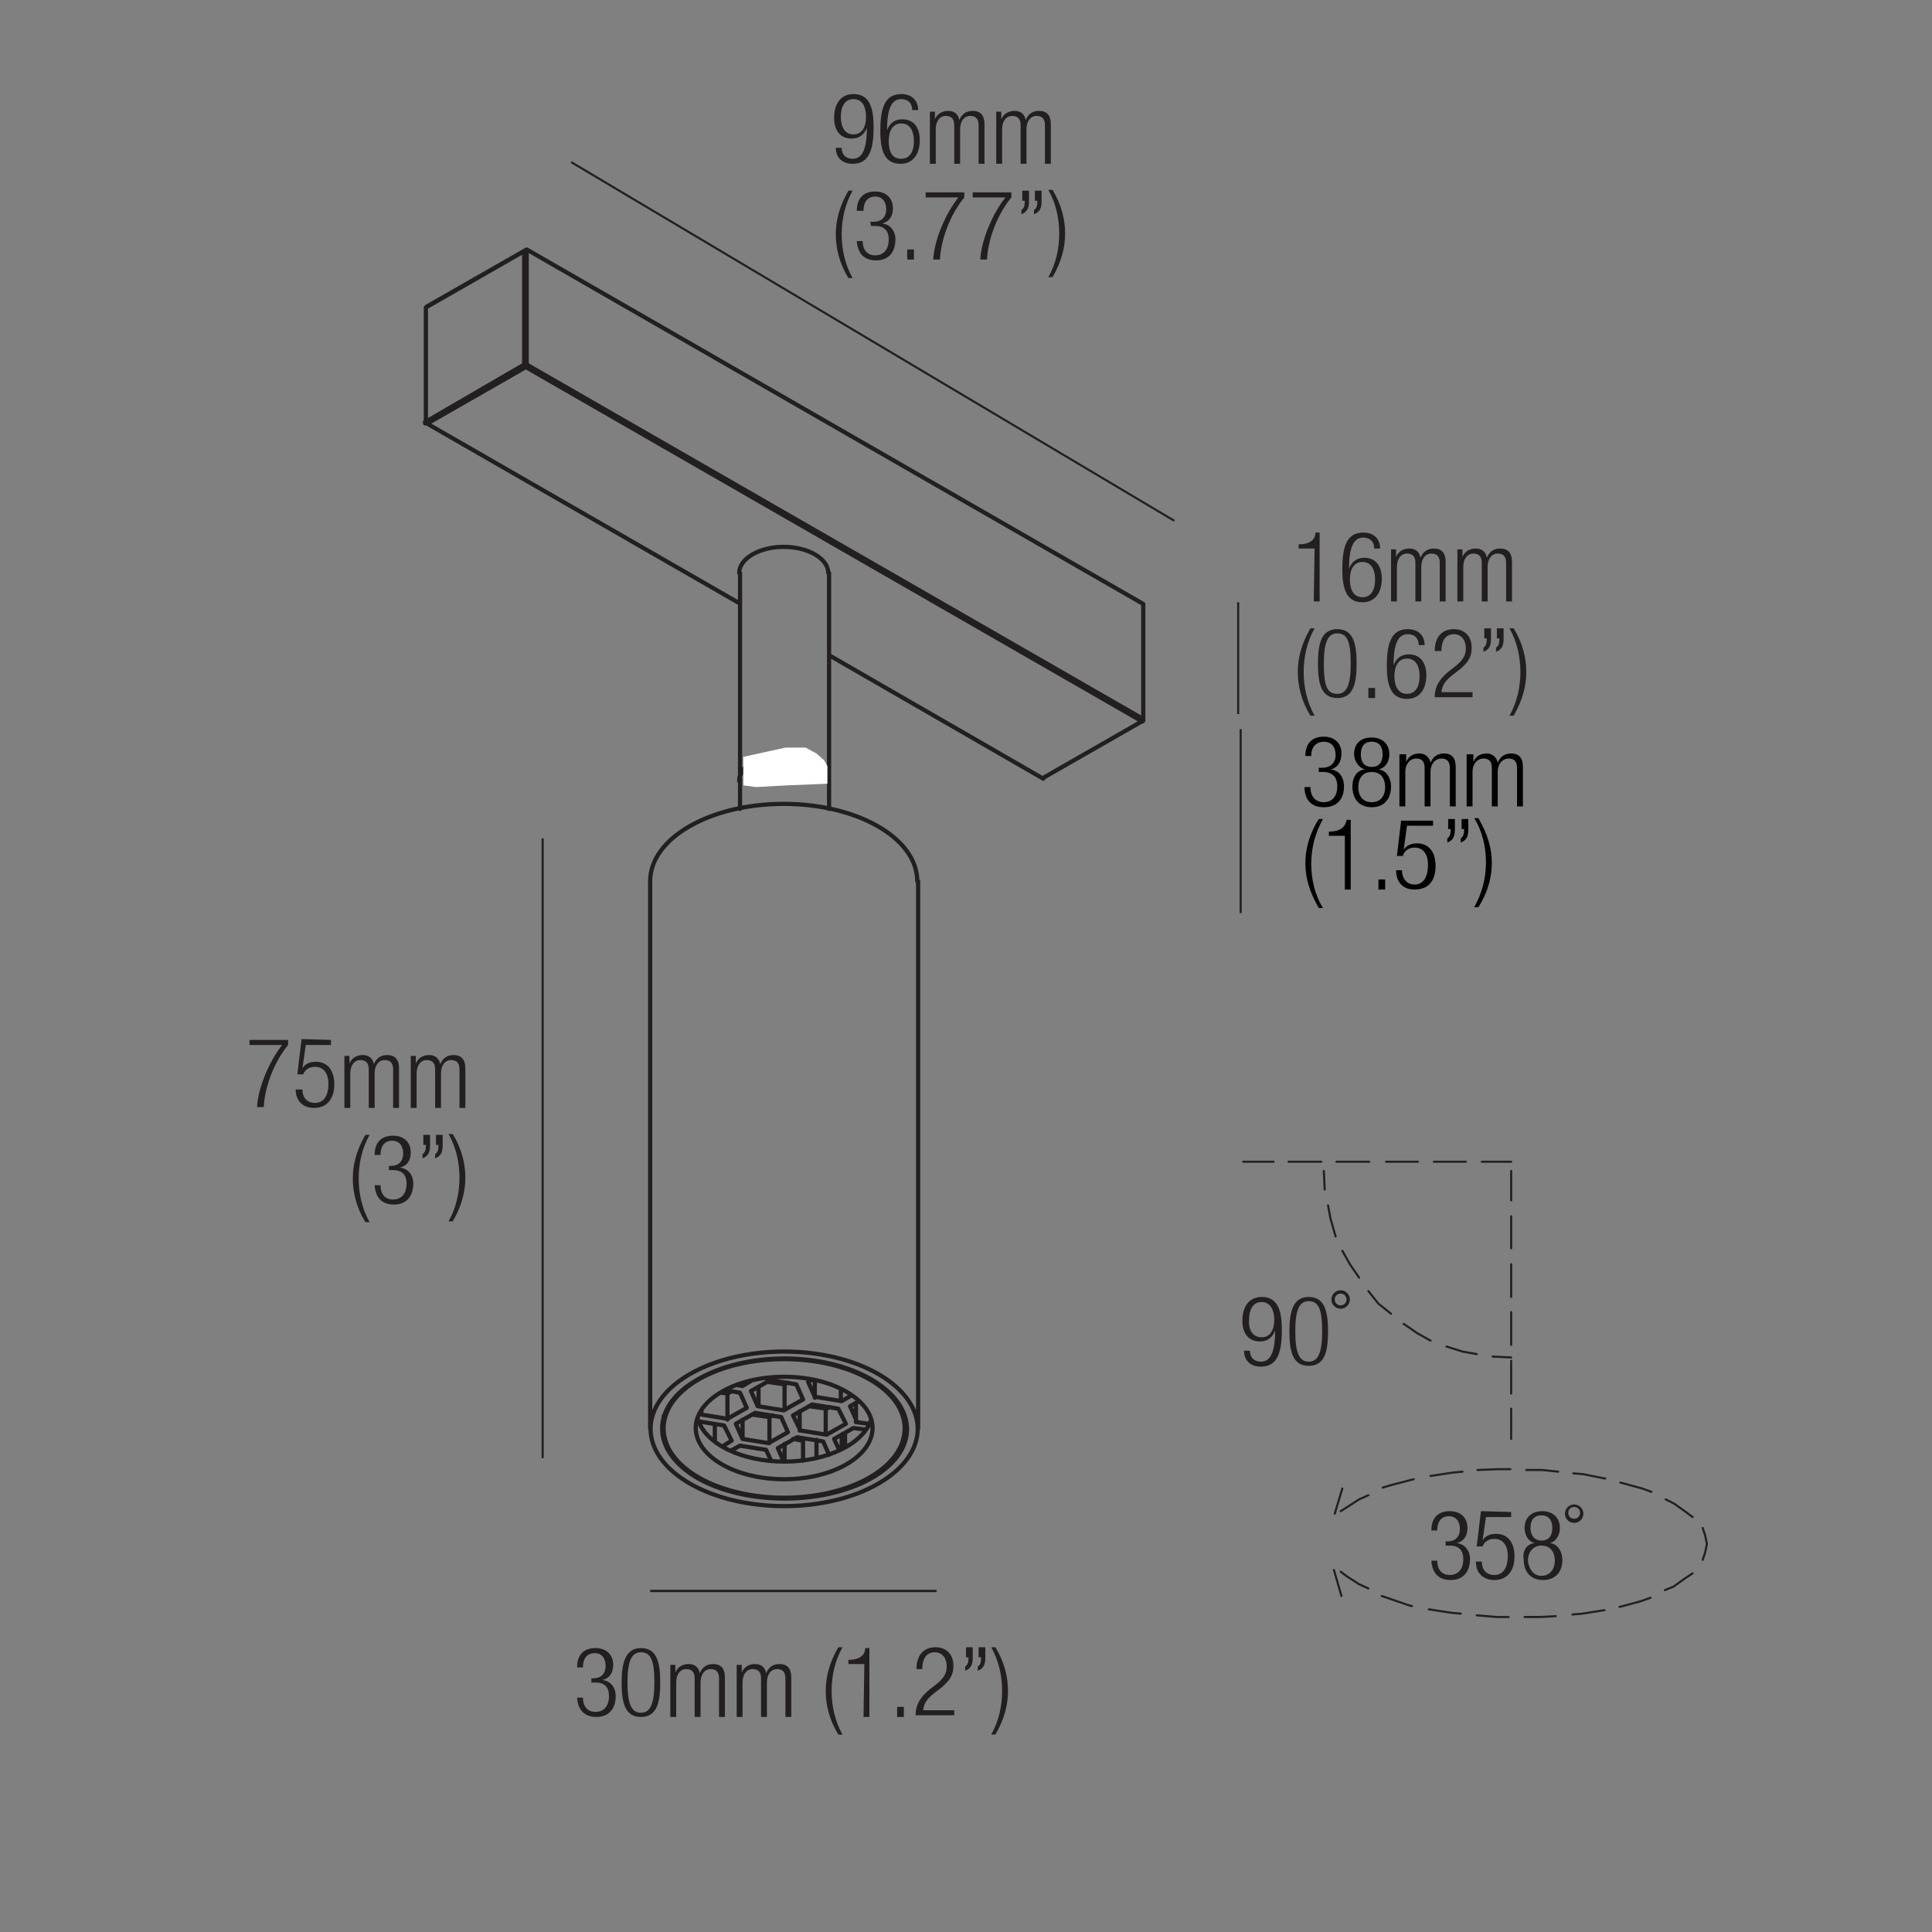 <?xml version="1.0" encoding="utf-8"?>
<!-- Generator: Adobe Illustrator 23.0.1, SVG Export Plug-In . SVG Version: 6.00 Build 0)  -->
<svg version="1.1" id="Layer_1" xmlns="http://www.w3.org/2000/svg" xmlns:xlink="http://www.w3.org/1999/xlink" x="0px" y="0px"
	 viewBox="0 0 230 230" style="enable-background:new 0 0 230 230;" xml:space="preserve">
<rect x="0" y="0" width="230" height="230" fill="#808080" stroke="none"/>
<style type="text/css">
	.st0{fill:none;stroke:#231F20;stroke-width:0.5;stroke-linecap:round;stroke-linejoin:round;stroke-miterlimit:10;}
	.st1{fill:#231F20;}
	.st2{fill:none;stroke:#231F20;stroke-width:0.251;stroke-miterlimit:10;}
	.st3{fill:none;stroke:#231F20;stroke-width:0.275;stroke-miterlimit:10;}
	.st4{fill:none;stroke:#231F20;stroke-width:0.25;stroke-linecap:round;stroke-linejoin:round;stroke-miterlimit:10;}
	.st5{fill:none;stroke:#231F20;stroke-width:0.25;}
	.st6{fill:#FFFFFF;}
</style>
<g>
	<path class="st0" d="M88,68.2c0-1.7,2.4-3.1,5.3-3.1s5.3,1.4,5.3,3.1 M50.8,36.5l11.9-6.8l73.4,42.2 M62.4,29.9l-11.7,6.7v13.6
		 M98.7,78l25.5,14.7 M50.8,50.4L88,71.8 M136.1,85.6V71.9 M62.4,43.4V29.9l0.3-0.2 M62.7,29.7v13.7 M50.7,50.2l11.7-6.8 M62.6,43.7
		l-11.7,6.7 M62.7,43.4l73.4,42.2 M62.6,43.7l0.2-0.3h-0.3L62.6,43.7L136,85.9 M135.9,85.9l0.2-0.1v-0.2L135.9,85.9l-11.7,6.7
		 M50.8,50.4l-0.2-0.2v0.2H50.8z M50.7,36.6l0.2-0.1 M98.7,68.2V93 M88.1,68.2V93 M88,92.9c0-1.1,1-2.1,2.6-2.7
		c1.7-0.6,3.7-0.6,5.3,0c1.7,0.6,2.7,1.6,2.6,2.7 M88,68.2c0-1.7,2.4-3.1,5.3-3.1s5.3,1.4,5.3,3.1 M98.7,93v3.3 M88.1,93v3.3 M88,93
		c0-1.7,2.4-3.1,5.3-3.1s5.3,1.4,5.3,3.1 M107.7,168.6v1.4 M79,168.6v1.4 M103.5,164.2c5.6,3.2,5.6,8.5,0,11.7s-14.7,3.2-20.3,0
		c-5.6-3.2-5.6-8.5,0-11.7C88.8,161,97.9,161,103.5,164.2 M85.9,174.3c-4.1-2.4-4.1-6.2,0-8.6c4.1-2.4,10.8-2.4,14.9,0
		s4.1,6.2,0,8.6C96.7,176.7,90,176.7,85.9,174.3 M103.7,169c-0.9,2.9-5.3,5-10.3,5c-5.1,0-9.4-2.1-10.3-5 M109.3,104.9v65.2
		 M77.4,104.9v65.2 M104.6,163.6c6.2,3.6,6.2,9.4,0,13s-16.3,3.6-22.5,0c-6.2-3.6-6.2-9.4,0-13C88.3,160,98.4,160,104.6,163.6
		 M77.4,104.9c0-5.1,7.1-9.2,15.9-9.2s15.9,4.1,15.9,9.2 M83.1,176c-5.7-3.3-5.7-8.6,0-11.8c5.7-3.3,14.9-3.3,20.6,0s5.7,8.6,0,11.8
		S88.8,179.2,83.1,176 M95.2,168v2.3 M97,164.4v2 M83.5,168v0.4 M88.4,169v2.3 M90.3,165.1v2.3 M98.3,167.7v3 M100.1,165.4v1.4
		 M88.4,164.7v0.3 M86.6,165.9v3.1 M91.6,168.7v3.1 M93.4,164.8v3 M89.4,165.6l2.3-1.3l3.1,0.5l0.8,1.8l-2.3,1.3l-3.1-0.5
		L89.4,165.6z M87.6,169.5l2.3-1.3l3.1,0.5l0.8,1.8l-2.3,1.3l-3.1-0.5L87.6,169.5z M86.4,165.5l1.7,0.3l0.8,1.8l-2.3,1.3l-3.1-0.5
		l-0.1-0.2 M97,166.3l-0.8-1.8l0.4-0.2 M101.4,166.1l-1.2,0.7l-3.1-0.5 M94.4,168.5l2.3-1.3l3.1,0.5l0.9,1.8l-2.3,1.3l-3.1-0.5
		L94.4,168.5z M89.4,164.4l-1,0.6l-0.6-0.1 M83.1,169.2l3.1,0.5l0.9,1.8l-1.1,0.7 M88.1,172.1l3.1,0.5l0.6,1.3 M93.3,174l-0.7-1.6
		l2.3-1.3l3.1,0.5l0.7,1.6 M99.9,172.6l-0.6-1.3l2.3-1.3l1.5,0.2 M102,169.2l-0.8-1.8l1.1-0.6 M87,172.7l1.1-0.6 M85.1,169.6
		L85.1,169.6 M85.9,165.8l0.7,0.1l0.4-0.2 M89.5,168.4l2.1,0.3l0.4-0.2 M91.3,164.5l2.1,0.3l0.4-0.2 M96.3,167.4l2.1,0.3l0.4-0.2
		 M94.4,171.3l1.1,0.2 M93.4,171.9v2.1 M100.2,170.8v1.7 M103.5,169.5l-1.6-0.2V167 M100.6,170.6v1.7 M97.2,173.5v-2.1 M95.6,171.5
		v2.4 M91.7,173.9v-0.2 M85.1,171.6v-2"/>
</g>
<g>
	<path class="st1" d="M70.2,199.8h0.4c1,0,1.5-0.6,1.5-1.5s-0.5-1.5-1.3-1.5s-1.4,0.5-1.4,1.7h-0.7c0-1.4,0.7-2.3,2.2-2.3
		c1.3,0,2.1,0.8,2.1,2c0,0.9-0.4,1.6-1.3,1.8l0,0c1,0.1,1.6,0.9,1.6,1.9c0,1.5-0.8,2.5-2.3,2.5c-1.4,0-2.2-0.8-2.3-2.3h0.7
		c0,1,0.5,1.7,1.5,1.7c0.8,0,1.6-0.5,1.6-1.9c0-1.1-0.6-1.6-1.6-1.6h-0.5v-0.5L70.2,199.8L70.2,199.8z"/>
	<path class="st1" d="M76.3,196.2c1.9,0,2.3,1.7,2.3,4.1c0,2.4-0.4,4.1-2.3,4.1s-2.3-1.7-2.3-4.1S74.5,196.2,76.3,196.2z
		 M76.3,203.9c1.1,0,1.6-1,1.6-3.6s-0.4-3.6-1.6-3.6c-1.1,0-1.6,1-1.6,3.6S75.2,203.9,76.3,203.9z"/>
	<path class="st1" d="M79.8,198.2h0.6v0.9l0,0c0.3-0.7,0.9-1,1.6-1s1.2,0.4,1.3,1.1l0,0c0.3-0.7,0.8-1.1,1.6-1.1
		c0.9,0,1.4,0.5,1.4,1.6v4.7h-0.7v-4.6c0-0.7-0.3-1.1-1-1.1s-1.2,0.6-1.2,1.6v4.1h-0.7v-4.6c0-0.7-0.3-1.1-1-1.1s-1.2,0.6-1.2,1.6
		v4.1h-0.7L79.8,198.2L79.8,198.2z"/>
	<path class="st1" d="M87.7,198.2h0.6v0.9l0,0c0.3-0.7,0.9-1,1.6-1s1.2,0.4,1.3,1.1l0,0c0.3-0.7,0.8-1.1,1.6-1.1
		c0.9,0,1.4,0.5,1.4,1.6v4.7h-0.7v-4.6c0-0.7-0.3-1.1-1-1.1s-1.2,0.6-1.2,1.6v4.1h-0.7v-4.6c0-0.7-0.3-1.1-1-1.1s-1.2,0.6-1.2,1.6
		v4.1h-0.7L87.7,198.2L87.7,198.2z"/>
	<path class="st1" d="M100.3,196.1c-0.9,1.6-1.3,3.4-1.3,5.2s0.4,3.6,1.3,5.2h-0.5c-1.1-1.8-1.5-3.6-1.5-5.2s0.4-3.3,1.5-5.2H100.3z
		"/>
	<path class="st1" d="M102.9,198.1H101v-0.5c1.4,0,2-0.6,2-1.4h0.5v8.2h-0.7L102.9,198.1L102.9,198.1z"/>
	<path class="st1" d="M106.8,203.2h0.8v1.2h-0.8V203.2z"/>
	<path class="st1" d="M109.1,198.7c0-1.6,0.8-2.6,2.3-2.6c1.1,0,2.1,0.7,2.1,2.2c0,1-0.3,1.6-1.3,2.5l-0.9,0.7
		c-0.9,0.7-1.3,1.2-1.4,2.1h3.7v0.6H109c0-1.3,0.6-2.2,1.7-3.1l0.9-0.7c0.8-0.7,1.1-1.2,1.1-2c0-1.1-0.6-1.7-1.4-1.7
		c-0.9,0-1.5,0.6-1.5,2H109.1z"/>
	<path class="st1" d="M115,196.1h0.8v1.2c0,0.7-0.1,1.3-0.9,1.6v-0.5c0.3-0.2,0.4-0.5,0.4-1.1H115V196.1z M116.5,196.1h0.8v1.2
		c0,0.7-0.1,1.3-0.9,1.6v-0.5c0.3-0.2,0.4-0.5,0.4-1.1h-0.3V196.1z"/>
	<path class="st1" d="M118,206.5c0.9-1.6,1.3-3.4,1.3-5.2s-0.4-3.6-1.3-5.2h0.5c1.1,1.8,1.5,3.6,1.5,5.2s-0.4,3.3-1.5,5.2H118z"/>
</g>
<path class="st2" d="M147.4,85V71.7 M64.6,173.6V99.8 M139.8,62L68,19.3"/>
<line class="st3" x1="77.4" y1="189.4" x2="111.5" y2="189.4"/>
<g>
	<path class="st1" d="M29.7,123.8h4.6v0.6c-1.8,2.2-2.8,5.2-2.9,7.4h-0.8c0.1-2.2,1.4-5.4,3-7.4h-3.9
		C29.7,124.4,29.7,123.8,29.7,123.8z"/>
	<path class="st1" d="M39.4,123.8v0.6h-3l-0.4,2.8l0,0c0.3-0.6,1-0.8,1.6-0.8c1.3,0,2.2,0.9,2.2,2.7c0,1.6-0.8,2.8-2.4,2.8
		c-1.3,0-2.2-0.8-2.2-2.2H36c0,0.9,0.5,1.6,1.5,1.6s1.6-0.8,1.6-2.3c0-1.1-0.5-2-1.6-2c-0.6,0-1.2,0.3-1.4,0.9h-0.7l0.5-4.2
		L39.4,123.8L39.4,123.8z"/>
	<path class="st1" d="M41,125.7h0.6v0.9l0,0c0.3-0.7,0.9-1,1.6-1c0.7,0,1.2,0.4,1.3,1.1l0,0c0.3-0.7,0.8-1.1,1.6-1.1
		c0.9,0,1.4,0.5,1.4,1.6v4.7h-0.7v-4.6c0-0.7-0.3-1.1-1-1.1s-1.2,0.6-1.2,1.6v4.1h-0.7v-4.6c0-0.7-0.3-1.1-1-1.1s-1.2,0.6-1.2,1.6
		v4.1H41V125.7z"/>
	<path class="st1" d="M48.9,125.7h0.6v0.9l0,0c0.3-0.7,0.9-1,1.6-1c0.7,0,1.2,0.4,1.3,1.1l0,0c0.3-0.7,0.8-1.1,1.6-1.1
		c0.9,0,1.4,0.5,1.4,1.6v4.7h-0.7v-4.6c0-0.7-0.3-1.1-1-1.1s-1.2,0.6-1.2,1.6v4.1h-0.7v-4.6c0-0.7-0.3-1.1-1-1.1s-1.2,0.6-1.2,1.6
		v4.1h-0.7C48.9,131.9,48.9,125.7,48.9,125.7z"/>
</g>
<g>
	<path class="st1" d="M44,135.1c-0.9,1.6-1.3,3.4-1.3,5.2s0.4,3.6,1.3,5.2h-0.5c-1.1-1.8-1.5-3.6-1.5-5.2s0.4-3.3,1.5-5.2H44z"/>
	<path class="st1" d="M46.1,138.8h0.4c1,0,1.5-0.6,1.5-1.5s-0.5-1.5-1.3-1.5s-1.4,0.5-1.4,1.7h-0.7c0-1.4,0.7-2.3,2.2-2.3
		c1.3,0,2.1,0.8,2.1,2c0,0.9-0.4,1.6-1.3,1.8l0,0c1,0.1,1.6,0.9,1.6,1.9c0,1.5-0.8,2.5-2.3,2.5c-1.4,0-2.2-0.8-2.3-2.3h0.7
		c0,1,0.5,1.7,1.5,1.7c0.8,0,1.6-0.5,1.6-1.9c0-1.1-0.6-1.6-1.6-1.6h-0.5v-0.5L46.1,138.8L46.1,138.8z"/>
	<path class="st1" d="M50.4,135.1h0.8v1.2c0,0.7-0.1,1.3-0.9,1.6v-0.5c0.3-0.2,0.4-0.5,0.4-1.1h-0.3V135.1z M51.9,135.1h0.8v1.2
		c0,0.7-0.1,1.3-0.9,1.6v-0.5c0.3-0.2,0.4-0.5,0.4-1.1h-0.3V135.1z"/>
	<path class="st1" d="M53.4,145.4c0.9-1.6,1.3-3.4,1.3-5.2s-0.4-3.6-1.3-5.2h0.5c1.1,1.8,1.5,3.6,1.5,5.2s-0.4,3.3-1.5,5.2H53.4z"/>
</g>
<g>
	<path class="st1" d="M156.5,65.3h-1.9v-0.5c1.4,0,2-0.6,2-1.4h0.5v8.2h-0.7L156.5,65.3L156.5,65.3z"/>
	<path class="st1" d="M163.6,65.3c0-0.8-0.5-1.3-1.3-1.3c-1.1,0-1.7,1-1.7,3.7l0,0c0.3-0.8,0.9-1.3,1.8-1.3c1.4,0,2.1,1,2.1,2.5
		s-0.7,2.8-2.3,2.8c-1.8,0-2.4-1.4-2.4-3.9c0-2.7,0.5-4.4,2.5-4.4c1.3,0,2,0.8,2,1.9C164.3,65.3,163.6,65.3,163.6,65.3z M162.2,71.1
		c1.1,0,1.5-1,1.5-2.1s-0.4-2.1-1.5-2.1s-1.5,1-1.5,2.1S161.1,71.1,162.2,71.1z"/>
	<path class="st1" d="M165.6,65.4h0.6v0.9l0,0c0.3-0.7,0.9-1,1.6-1c0.7,0,1.2,0.4,1.3,1.1l0,0c0.3-0.7,0.8-1.1,1.6-1.1
		c0.9,0,1.4,0.5,1.4,1.6v4.7h-0.7V67c0-0.7-0.3-1.1-1-1.1s-1.2,0.6-1.2,1.6v4.1h-0.7V67c0-0.7-0.3-1.1-1-1.1s-1.2,0.6-1.2,1.6v4.1
		h-0.7L165.6,65.4L165.6,65.4z"/>
	<path class="st1" d="M173.5,65.4h0.6v0.9l0,0c0.3-0.7,0.9-1,1.6-1c0.7,0,1.2,0.4,1.3,1.1l0,0c0.3-0.7,0.8-1.1,1.6-1.1
		c0.9,0,1.4,0.5,1.4,1.6v4.7h-0.7V67c0-0.7-0.3-1.1-1-1.1s-1.2,0.6-1.2,1.6v4.1h-0.7V67c0-0.7-0.3-1.1-1-1.1s-1.2,0.6-1.2,1.6v4.1
		h-0.7L173.5,65.4L173.5,65.4z"/>
</g>
<g>
	<path class="st1" d="M156.5,74.8c-0.9,1.6-1.3,3.4-1.3,5.2c0,1.8,0.4,3.6,1.3,5.2H156c-1.1-1.8-1.5-3.6-1.5-5.2s0.4-3.3,1.5-5.2
		H156.5z"/>
	<path class="st1" d="M159.2,74.9c1.9,0,2.3,1.7,2.3,4.1s-0.4,4.1-2.3,4.1c-1.9,0-2.3-1.7-2.3-4.1S157.3,74.9,159.2,74.9z
		 M159.2,82.6c1.1,0,1.6-1,1.6-3.6s-0.4-3.6-1.6-3.6c-1.1,0-1.6,1-1.6,3.6C157.6,81.7,158,82.6,159.2,82.6z"/>
	<path class="st1" d="M162.9,81.9h0.8v1.2h-0.8V81.9z"/>
	<path class="st1" d="M168.9,76.8c0-0.8-0.5-1.3-1.3-1.3c-1.1,0-1.7,1-1.7,3.7l0,0c0.3-0.8,0.9-1.3,1.8-1.3c1.4,0,2.1,1,2.1,2.5
		s-0.7,2.8-2.3,2.8c-1.8,0-2.4-1.4-2.4-3.9c0-2.7,0.5-4.4,2.5-4.4c1.3,0,2,0.8,2,1.9C169.6,76.8,168.9,76.8,168.9,76.8z M167.5,82.6
		c1.1,0,1.5-1,1.5-2.1s-0.4-2.1-1.5-2.1s-1.5,1-1.5,2.1S166.4,82.6,167.5,82.6z"/>
	<path class="st1" d="M170.8,77.5c0-1.6,0.8-2.6,2.3-2.6c1.1,0,2.1,0.7,2.1,2.2c0,1-0.3,1.6-1.3,2.5l-0.9,0.7
		c-0.9,0.7-1.3,1.2-1.4,2.1h3.7V83h-4.5c0-1.3,0.6-2.2,1.7-3.1l0.9-0.7c0.8-0.7,1.1-1.2,1.1-2c0-1.1-0.6-1.7-1.4-1.7
		c-0.9,0-1.5,0.6-1.5,2C171.6,77.5,170.8,77.5,170.8,77.5z"/>
	<path class="st1" d="M176.7,74.8h0.8V76c0,0.7-0.1,1.3-0.9,1.6v-0.5c0.3-0.2,0.4-0.5,0.4-1.1h-0.3V74.8z M178.2,74.8h0.8V76
		c0,0.7-0.1,1.3-0.9,1.6v-0.5c0.3-0.2,0.4-0.5,0.4-1.1h-0.3V74.8z"/>
	<path class="st1" d="M179.7,85.2c0.9-1.6,1.3-3.4,1.3-5.2c0-1.8-0.4-3.6-1.3-5.2h0.5c1.1,1.8,1.5,3.6,1.5,5.2s-0.4,3.3-1.5,5.2
		H179.7z"/>
</g>
<g>
	<path class="st1" d="M100.2,17.6c0,0.8,0.5,1.3,1.3,1.3c1.1,0,1.7-1,1.7-3.7l0,0c-0.3,0.8-0.9,1.3-1.8,1.3c-1.4,0-2.1-1-2.1-2.5
		s0.7-2.8,2.3-2.8c1.8,0,2.4,1.4,2.4,3.9c0,2.7-0.5,4.4-2.5,4.4c-1.3,0-2-0.8-2-1.9H100.2z M101.6,16c1.1,0,1.5-1,1.5-2.1
		s-0.4-2.1-1.5-2.1s-1.5,1-1.5,2.1S100.5,16,101.6,16z"/>
	<path class="st1" d="M108.6,13.1c0-0.8-0.5-1.3-1.3-1.3c-1.1,0-1.7,1-1.7,3.7l0,0c0.3-0.8,0.9-1.3,1.8-1.3c1.4,0,2.1,1,2.1,2.5
		s-0.7,2.8-2.3,2.8c-1.8,0-2.4-1.4-2.4-3.9c0-2.7,0.5-4.4,2.5-4.4c1.3,0,2,0.8,2,1.9H108.6z M107.3,18.9c1.1,0,1.5-1,1.5-2.1
		s-0.4-2.1-1.5-2.1s-1.5,1-1.5,2.1S106.1,18.9,107.3,18.9z"/>
	<path class="st1" d="M110.7,13.3h0.6v0.9l0,0c0.3-0.7,0.9-1,1.6-1s1.2,0.4,1.3,1.1l0,0c0.3-0.7,0.8-1.1,1.6-1.1
		c0.9,0,1.4,0.5,1.4,1.6v4.7h-0.7v-4.6c0-0.7-0.3-1.1-1-1.1s-1.2,0.6-1.2,1.6v4.1h-0.7v-4.6c0-0.7-0.3-1.1-1-1.1s-1.2,0.6-1.2,1.6
		v4.1h-0.7L110.7,13.3L110.7,13.3z"/>
	<path class="st1" d="M118.6,13.3h0.6v0.9l0,0c0.3-0.7,0.9-1,1.6-1s1.2,0.4,1.3,1.1l0,0c0.3-0.7,0.8-1.1,1.6-1.1
		c0.9,0,1.4,0.5,1.4,1.6v4.7h-0.7v-4.6c0-0.7-0.3-1.1-1-1.1s-1.2,0.6-1.2,1.6v4.1h-0.7v-4.6c0-0.7-0.3-1.1-1-1.1s-1.2,0.6-1.2,1.6
		v4.1h-0.7L118.6,13.3L118.6,13.3z"/>
</g>
<g>
	<path class="st1" d="M101.5,22.7c-0.9,1.6-1.3,3.4-1.3,5.2c0,1.8,0.4,3.6,1.3,5.2H101c-1.1-1.8-1.5-3.6-1.5-5.2s0.4-3.3,1.5-5.2
		H101.5z"/>
	<path class="st1" d="M103.6,26.4h0.4c1,0,1.5-0.6,1.5-1.5s-0.5-1.5-1.3-1.5s-1.4,0.5-1.4,1.7H102c0-1.4,0.7-2.3,2.2-2.3
		c1.3,0,2.1,0.8,2.1,2c0,0.9-0.4,1.6-1.3,1.8l0,0c1,0.1,1.6,0.9,1.6,1.9c0,1.5-0.8,2.5-2.3,2.5c-1.4,0-2.2-0.8-2.3-2.3h0.7
		c0,1,0.5,1.7,1.5,1.7c0.8,0,1.6-0.5,1.6-1.9c0-1.1-0.6-1.6-1.6-1.6h-0.5L103.6,26.4L103.6,26.4z"/>
	<path class="st1" d="M108,29.7h0.8v1.2H108V29.7z"/>
	<path class="st1" d="M110.2,22.9h4.6v0.6c-1.8,2.2-2.8,5.2-2.9,7.4h-0.8c0.1-2.2,1.4-5.4,3-7.4h-3.9
		C110.2,23.5,110.2,22.9,110.2,22.9z"/>
	<path class="st1" d="M115.8,22.9h4.6v0.6c-1.8,2.2-2.8,5.2-2.9,7.4h-0.8c0.1-2.2,1.4-5.4,3-7.4h-3.9
		C115.8,23.5,115.8,22.9,115.8,22.9z"/>
	<path class="st1" d="M121.7,22.7h0.8v1.2c0,0.7-0.1,1.3-0.9,1.6V25c0.3-0.2,0.4-0.5,0.4-1.1h-0.3V22.7z M123.2,22.7h0.8v1.2
		c0,0.7-0.1,1.3-0.9,1.6V25c0.3-0.2,0.4-0.5,0.4-1.1h-0.3V22.7z"/>
	<path class="st1" d="M124.8,33c0.9-1.6,1.3-3.4,1.3-5.2c0-1.8-0.4-3.6-1.3-5.2h0.5c1.1,1.8,1.5,3.6,1.5,5.2s-0.4,3.3-1.5,5.2H124.8
		z"/>
</g>
<g>
	<path class="st1" d="M171.9,183.5h0.4c1,0,1.5-0.6,1.5-1.5s-0.5-1.5-1.3-1.5s-1.4,0.5-1.4,1.7h-0.7c0-1.4,0.7-2.3,2.2-2.3
		c1.3,0,2.1,0.8,2.1,2c0,0.9-0.4,1.6-1.3,1.8l0,0c1,0.1,1.6,0.9,1.6,1.9c0,1.5-0.8,2.5-2.3,2.5c-1.4,0-2.2-0.8-2.3-2.3h0.7
		c0,1,0.5,1.7,1.5,1.7c0.8,0,1.6-0.5,1.6-1.9c0-1.1-0.6-1.6-1.6-1.6h-0.5v-0.5L171.9,183.5L171.9,183.5z"/>
	<path class="st1" d="M179.9,180v0.6h-3l-0.4,2.8l0,0c0.3-0.6,1-0.8,1.6-0.8c1.3,0,2.2,0.9,2.2,2.7c0,1.6-0.8,2.8-2.4,2.8
		c-1.3,0-2.2-0.8-2.2-2.2h0.7c0,0.9,0.5,1.6,1.5,1.6s1.6-0.8,1.6-2.3c0-1.1-0.5-2-1.6-2c-0.6,0-1.2,0.3-1.4,0.9h-0.7l0.5-4.2
		L179.9,180L179.9,180z"/>
	<path class="st1" d="M182.7,183.7L182.7,183.7c-0.8-0.2-1.2-1-1.2-1.8c0-1.3,0.9-2,2.1-2c1.2,0,2.1,0.7,2.1,2
		c0,0.8-0.4,1.6-1.2,1.8l0,0c1,0.1,1.5,1.1,1.5,2c0,1.5-0.9,2.4-2.3,2.4c-1.4,0-2.3-0.9-2.3-2.4
		C181.2,184.7,181.7,183.8,182.7,183.7z M183.5,187.6c1,0,1.6-0.8,1.6-1.8s-0.5-1.8-1.6-1.8c-1,0-1.6,0.8-1.6,1.8
		C182,186.7,182.5,187.6,183.5,187.6z M183.5,183.4c0.9,0,1.3-0.6,1.3-1.5s-0.4-1.5-1.3-1.5c-0.9,0-1.3,0.6-1.3,1.5
		C182.2,182.8,182.7,183.4,183.5,183.4z"/>
	<path class="st1" d="M187.4,179.1c0.6,0,1.1,0.5,1.1,1.1s-0.5,1.1-1.1,1.1s-1.1-0.5-1.1-1.1C186.3,179.6,186.8,179.1,187.4,179.1z
		 M187.4,180.8c0.4,0,0.7-0.3,0.7-0.7s-0.3-0.7-0.7-0.7s-0.7,0.3-0.7,0.7S187,180.8,187.4,180.8z"/>
</g>
<g>
	<path class="st1" d="M148.8,160.8c0,0.8,0.5,1.3,1.3,1.3c1.1,0,1.7-1,1.7-3.7l0,0c-0.3,0.8-0.9,1.3-1.8,1.3c-1.4,0-2.1-1-2.1-2.5
		s0.7-2.8,2.3-2.8c1.8,0,2.4,1.4,2.4,3.9c0,2.7-0.5,4.4-2.5,4.4c-1.3,0-2-0.8-2-1.9H148.8z M150.2,159.2c1.1,0,1.5-1,1.5-2.1
		c0-1-0.4-2.1-1.5-2.1s-1.5,1-1.5,2.1C148.6,158.1,149,159.2,150.2,159.2z"/>
	<path class="st1" d="M155.8,154.4c1.9,0,2.3,1.7,2.3,4.1c0,2.4-0.4,4.1-2.3,4.1c-1.9,0-2.3-1.7-2.3-4.1
		C153.5,156.2,153.9,154.4,155.8,154.4z M155.8,162.1c1.1,0,1.6-1,1.6-3.6s-0.4-3.6-1.6-3.6c-1.1,0-1.6,1-1.6,3.6
		S154.7,162.1,155.8,162.1z"/>
	<path class="st1" d="M159.6,153.6c0.6,0,1.1,0.5,1.1,1.1s-0.5,1.1-1.1,1.1s-1.1-0.5-1.1-1.1S159,153.6,159.6,153.6z M159.6,155.4
		c0.4,0,0.7-0.3,0.7-0.7s-0.3-0.7-0.7-0.7s-0.7,0.3-0.7,0.7C158.9,155.1,159.2,155.4,159.6,155.4z"/>
</g>
<path class="st4" d="M179.9,142.9v-3.5 M179.9,148.6v-3.8 M179.9,154.4v-3.9 M179.9,160.1v-3.9 M179.9,165.9V162 M179.9,171.3v-3.6
	 M151.6,138.3H148 M157.3,138.3h-3.9 M163,138.3h-3.9 M168.8,138.3H165 M174.5,138.3h-3.8 M179.9,138.3h-3.5 M158.9,180.2l0.9-3
	 M162.9,178l-1.1,0.5l-1.4,0.9l-0.8,0.5 M168.3,176.1l-0.4,0.1l-2.3,0.6l-1,0.3 M174.1,175.2l-1.1,0.1l-2.6,0.4h-0.1 M179.8,174.9
	h-1.4l-2.5,0.1 M185.5,175.2l-1.9-0.2h-1.9 M191.1,176H191l-2.5-0.5l-1.2-0.1 M196.6,177.6l-1.1-0.4l-2.2-0.6l-0.4-0.1 M201.5,180.6
	l-0.8-0.6l-1.4-1l-1-0.5 M202.7,185.7l0.3-0.9l0.2-1l-0.2-1l-0.3-0.9 M198.2,189.3l1-0.4l1.4-1l0.9-0.6 M192.8,191.3l0.4-0.1
	l2.2-0.6l1.1-0.4 M187.2,192.2l1.2-0.1l2.5-0.4h0.1 M181.5,192.5h1.9l1.8-0.1 M175.8,192.3l2.4,0.2h1.4 M170.1,191.6h0.1l2.6,0.4
	l1.1,0.1 M164.5,190l3.2,1.1l0.4,0.1 M159.6,187.1l0.8,0.6l1.4,0.9l1.1,0.5 M159.7,190l-0.9-3.1 M177.7,161.5l2.2,0.1 M172.2,160.3
	l1.9,0.6l1.7,0.3 M167.1,157.6l1.6,1.1l1.6,0.9 M162.9,153.7l1.2,1.5l1.5,1.2 M159.8,148.9l0.9,1.6l1.1,1.6 M158.1,143.5l0.3,1.6
	l0.6,2.1 M157.6,139.4l0.1,2.2"/>
<line class="st5" x1="147.7" y1="86.8" x2="147.7" y2="108.7"/>
<path class="st6" d="M92.4,89.6c-0.2,0.2-0.5,0.2-0.7,0.3c-0.1,0.1-0.3,0.3-0.4,0.5c0.4-0.2,1-0.3,1.4-0.3"/>
<path class="st6" d="M88.4,92.9L88.4,92.9c0-0.7,0.1-2.8,0.1-2.8l5-1.1h2.4l1.3,0.7l0.9,0.8l0.4,0.7v1.7v0.4l-4.9,0.2L90,93.7
	l-1.5-0.2v-1.7v-1.4"/>
<g>
	<path d="M157,91.4h0.4c1,0,1.6-0.6,1.6-1.5c0-1-0.5-1.6-1.4-1.6c-0.8,0-1.5,0.5-1.5,1.7h-0.7c0-1.4,0.7-2.3,2.2-2.3
		c1.3,0,2.1,0.8,2.1,2c0,0.9-0.4,1.7-1.3,1.9l0,0c1,0.1,1.6,0.9,1.6,2c0,1.5-0.8,2.5-2.4,2.5c-1.4,0-2.3-0.8-2.3-2.4h0.7
		c0,1,0.5,1.8,1.6,1.8c0.8,0,1.6-0.5,1.6-1.9c0-1.1-0.6-1.7-1.7-1.7H157V91.4z"/>
	<path d="M162.5,91.6L162.5,91.6c-0.8-0.2-1.3-1.1-1.3-1.8c0-1.4,0.9-2,2.1-2c1.2,0,2.1,0.7,2.1,2c0,0.8-0.4,1.6-1.3,1.8l0,0
		c1,0.1,1.5,1.1,1.5,2c0,1.6-0.9,2.5-2.3,2.5c-1.4,0-2.3-0.9-2.3-2.5C161,92.7,161.4,91.7,162.5,91.6z M163.3,95.5
		c1.1,0,1.6-0.8,1.6-1.8s-0.5-1.8-1.6-1.8s-1.6,0.8-1.6,1.8S162.2,95.5,163.3,95.5z M163.3,91.3c0.9,0,1.3-0.6,1.3-1.5
		s-0.4-1.5-1.3-1.5c-0.9,0-1.3,0.6-1.3,1.5C162,90.7,162.4,91.3,163.3,91.3z"/>
	<path d="M166.8,89.8h0.6v0.9l0,0c0.3-0.7,0.9-1,1.6-1c0.7,0,1.2,0.5,1.3,1.1l0,0c0.3-0.7,0.8-1.1,1.6-1.1c0.9,0,1.4,0.5,1.4,1.6V96
		h-0.7v-4.6c0-0.7-0.3-1.1-1-1.1s-1.3,0.6-1.3,1.6V96h-0.7v-4.6c0-0.7-0.3-1.1-1-1.1s-1.3,0.6-1.3,1.6V96h-0.7v-6.2H166.8z"/>
	<path d="M174.8,89.8h0.6v0.9l0,0c0.3-0.7,0.9-1,1.6-1c0.7,0,1.2,0.5,1.3,1.1l0,0c0.3-0.7,0.8-1.1,1.6-1.1c0.9,0,1.4,0.5,1.4,1.6V96
		h-0.7v-4.6c0-0.7-0.3-1.1-1-1.1s-1.3,0.6-1.3,1.6V96h-0.7v-4.6c0-0.7-0.3-1.1-1-1.1s-1.3,0.6-1.3,1.6V96h-0.7v-6.2H174.8z"/>
	<path d="M157.5,97.5c-0.9,1.6-1.4,3.4-1.4,5.3c0,1.8,0.4,3.7,1.4,5.3H157c-1.1-1.9-1.6-3.6-1.6-5.3c0-1.6,0.4-3.4,1.6-5.3H157.5z"
		/>
	<path d="M160.1,99.5h-1.9V99c1.4,0,2-0.6,2.1-1.4h0.5v8.3h-0.7L160.1,99.5L160.1,99.5z"/>
	<path d="M164.1,104.7h0.8v1.2h-0.8V104.7z"/>
	<path d="M170.6,97.7v0.6h-3.1l-0.4,2.9l0,0c0.3-0.6,1-0.8,1.6-0.8c1.3,0,2.2,0.9,2.2,2.7c0,1.7-0.8,2.8-2.5,2.8
		c-1.3,0-2.2-0.8-2.2-2.3h0.7c0,0.9,0.5,1.7,1.5,1.7s1.6-0.8,1.6-2.4c0-1.1-0.5-2-1.6-2c-0.6,0-1.2,0.3-1.4,1h-0.7l0.5-4.2
		C166.8,97.7,170.6,97.7,170.6,97.7z"/>
	<path d="M172.4,97.5h0.8v1.2c0,0.7-0.1,1.3-0.9,1.6v-0.5c0.3-0.2,0.4-0.5,0.4-1.1h-0.3V97.5z M174,97.5h0.8v1.2
		c0,0.7-0.1,1.3-0.9,1.6v-0.5c0.3-0.2,0.4-0.5,0.4-1.1H174V97.5z"/>
	<path d="M175.5,108c0.9-1.6,1.4-3.4,1.4-5.3c0-1.8-0.4-3.7-1.4-5.3h0.5c1.1,1.9,1.6,3.6,1.6,5.3c0,1.6-0.4,3.4-1.6,5.3H175.5z"/>
</g>
</svg>
